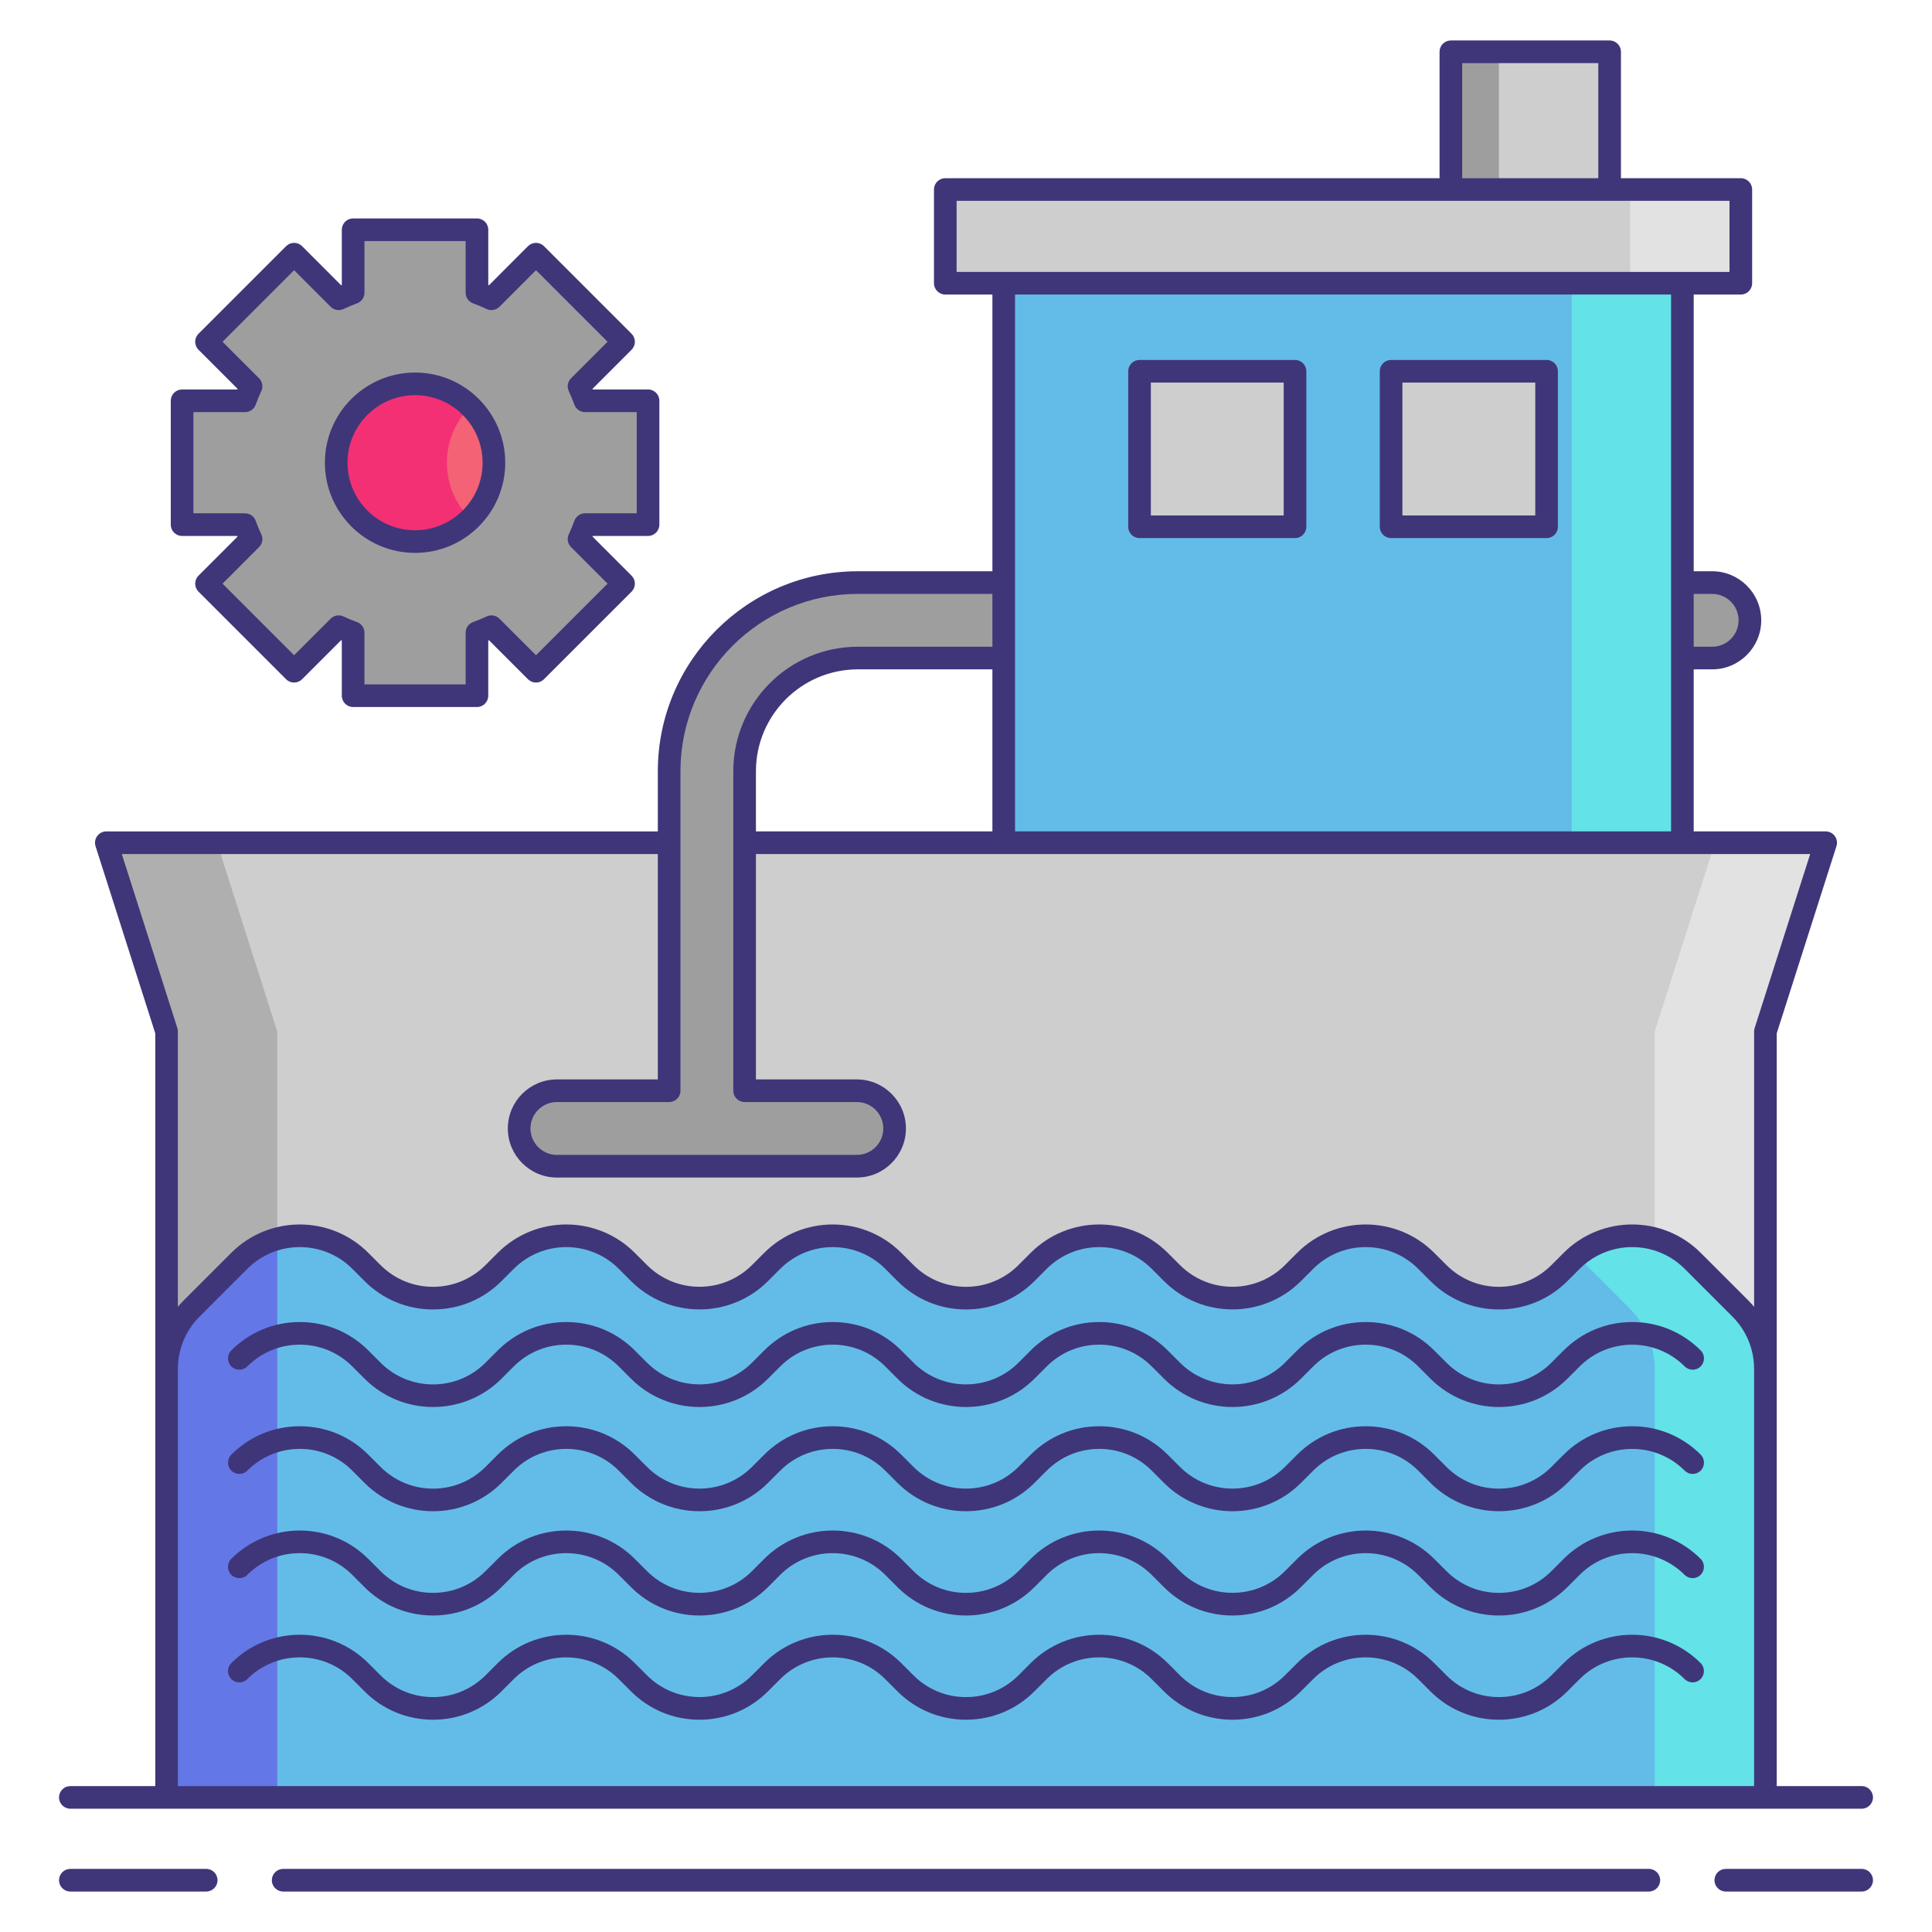 <svg id="Layer_1" enable-background="new 0 0 256 256" height="512" viewBox="0 0 256 256" width="512" xmlns="http://www.w3.org/2000/svg"><g><path d="m128 111.665h-113.912l7.985 25.022v101.478h105.927 105.927v-101.478l7.985-25.022z" fill="#cecece"/><g><path d="m227.245 111.665-7.985 25.022v101.478h14.667v-101.478l7.985-25.022z" fill="#e2e2e2"/></g><g><path d="m28.755 111.665h-14.667l7.985 25.022v101.478h14.667v-101.478z" fill="#afafaf"/></g><path d="m25.392 173.386 6.323-6.323c4.425-4.425 11.599-4.425 16.025 0l1.63 1.63c4.425 4.425 11.599 4.425 16.025 0l1.63-1.63c4.425-4.425 11.599-4.425 16.025 0l1.63 1.63c4.425 4.425 11.599 4.425 16.025 0l1.63-1.63c4.425-4.425 11.599-4.425 16.025 0l1.63 1.63c4.425 4.425 11.599 4.425 16.025 0l1.63-1.63c4.425-4.425 11.599-4.425 16.025 0l1.63 1.63c4.425 4.425 11.599 4.425 16.025 0l1.63-1.63c4.425-4.425 11.599-4.425 16.025 0l1.63 1.63c4.425 4.425 11.599 4.425 16.025 0l1.63-1.63c4.425-4.425 11.599-4.425 16.025 0l6.323 6.323c2.125 2.125 3.319 5.007 3.319 8.012v56.767h-211.859v-56.767c0-3.005 1.194-5.887 3.319-8.012z" fill="#63bce7"/><g><path d="m230.608 173.386-6.323-6.323c-4.207-4.207-10.894-4.406-15.346-.614.231.197.461.395.679.614l6.323 6.323c2.125 2.125 3.319 5.007 3.319 8.012v56.767h14.667v-56.767c0-3.005-1.194-5.887-3.319-8.012z" fill="#63e2e7"/></g><g><path d="m31.716 167.063-6.323 6.323c-2.125 2.125-3.319 5.007-3.319 8.012v56.767h14.666v-74.012c-1.84.501-3.58 1.465-5.024 2.91z" fill="#6377e7"/></g><path d="m226.873 77.195h-113.208c-13.785 0-25 11.215-25 25v42.333h-14.875c-2.761 0-5 2.239-5 5s2.239 5 5 5h39.75c2.761 0 5-2.239 5-5s-2.239-5-5-5h-14.875v-42.333c0-8.271 6.729-15 15-15h113.208c2.761 0 5-2.239 5-5s-2.239-5-5-5z" fill="#9e9e9e"/><path d="m132.998 37.529h89.927v74.136h-89.927z" fill="#63bce7"/><g><path d="m208.258 37.529h14.667v74.136h-14.667z" fill="#63e2e7"/></g><path d="m125.256 25.112h105.412v12.417h-105.412z" fill="#cecece"/><g><path d="m216.001 25.112h14.667v12.417h-14.667z" fill="#e2e2e2"/></g><path d="m192.248 6.862h21.034v18.25h-21.034z" fill="#9e9e9e"/><g><path d="m198.616 6.862h14.667v18.25h-14.667z" fill="#cecece"/></g><g fill="#cecece"><path d="m150.993 49.196h20.604v20.604h-20.604z"/><path d="m184.326 49.196h20.604v20.604h-20.604z"/></g><path d="m32.471 69.515c.236.659.503 1.292.795 1.92l-5.902 5.902 11.606 11.606 5.902-5.902c.628.292 1.267.559 1.92.795v8.35h16.408v-8.35c.652-.236 1.292-.503 1.92-.795l5.902 5.902 11.606-11.606-5.902-5.902c.292-.628.559-1.261.795-1.92h8.35v-16.408h-8.35c-.236-.652-.503-1.292-.795-1.92l5.902-5.902-11.607-11.605-5.902 5.908c-.628-.292-1.267-.565-1.92-.801v-8.344h-16.408v8.344c-.652.236-1.292.509-1.92.801l-5.902-5.908-11.605 11.605 5.902 5.902c-.292.628-.559 1.267-.795 1.92h-8.344v16.408z" fill="#9e9e9e"/><circle cx="54.998" cy="61.312" fill="#f46275" r="10.449"/><g><path d="m59.216 61.312c0-2.912 1.194-5.543 3.115-7.438-1.887-1.86-4.475-3.01-7.333-3.01-5.771 0-10.449 4.678-10.449 10.449s4.678 10.449 10.449 10.449c2.859 0 5.447-1.15 7.333-3.01-1.921-1.896-3.115-4.528-3.115-7.44z" fill="#f43075"/></g><g fill="#3f3679"><path d="m216.272 175.175c-3.428 0-6.65 1.334-9.073 3.758l-1.63 1.63c-1.857 1.856-4.326 2.879-6.952 2.879s-5.095-1.023-6.952-2.879l-1.63-1.63c-2.423-2.424-5.646-3.758-9.073-3.758s-6.649 1.334-9.073 3.758l-1.63 1.63c-3.833 3.832-10.07 3.833-13.904 0l-1.63-1.63c-2.423-2.424-5.646-3.758-9.073-3.758s-6.649 1.334-9.073 3.758l-1.63 1.63c-3.833 3.833-10.07 3.833-13.903 0l-1.63-1.63c-2.423-2.424-5.646-3.758-9.073-3.758s-6.649 1.334-9.073 3.758l-1.63 1.63c-3.833 3.832-10.07 3.833-13.904 0l-1.63-1.63c-2.423-2.424-5.646-3.758-9.073-3.758s-6.649 1.334-9.073 3.758l-1.63 1.63c-1.857 1.856-4.326 2.879-6.952 2.879s-5.095-1.023-6.952-2.879l-1.63-1.63c-2.423-2.424-5.646-3.758-9.073-3.758s-6.649 1.334-9.073 3.758c-.586.586-.586 1.536 0 2.121.586.586 1.536.586 2.121 0 1.857-1.857 4.326-2.879 6.952-2.879s5.095 1.022 6.952 2.879l1.63 1.63c5.003 5.003 13.143 5.003 18.146 0l1.63-1.63c1.857-1.857 4.326-2.879 6.952-2.879s5.095 1.022 6.952 2.879l1.63 1.63c5.003 5.003 13.144 5.003 18.146 0l1.63-1.63c1.857-1.857 4.326-2.879 6.952-2.879s5.095 1.022 6.952 2.879l1.63 1.63c5.003 5.003 13.143 5.003 18.146 0l1.63-1.63c1.857-1.857 4.326-2.879 6.952-2.879s5.095 1.022 6.952 2.879l1.63 1.63c5.003 5.003 13.143 5.003 18.146 0l1.63-1.63c1.857-1.857 4.326-2.879 6.952-2.879s5.095 1.022 6.952 2.879l1.63 1.63c2.501 2.501 5.787 3.752 9.073 3.752s6.571-1.251 9.073-3.752l1.63-1.63c3.833-3.833 10.071-3.833 13.904 0 .586.586 1.535.586 2.121 0 .586-.585.586-1.536 0-2.121-2.424-2.424-5.646-3.758-9.074-3.758z"/><path d="m216.272 188.985c-3.428 0-6.65 1.334-9.073 3.758l-1.63 1.63c-1.857 1.856-4.326 2.879-6.952 2.879s-5.095-1.023-6.952-2.879l-1.63-1.63c-2.423-2.424-5.646-3.758-9.073-3.758s-6.649 1.334-9.073 3.758l-1.63 1.63c-3.833 3.833-10.07 3.833-13.904 0l-1.63-1.63c-2.423-2.424-5.646-3.758-9.073-3.758s-6.649 1.334-9.073 3.758l-1.63 1.63c-3.833 3.833-10.07 3.833-13.903 0l-1.63-1.63c-2.423-2.424-5.646-3.758-9.073-3.758s-6.649 1.334-9.073 3.758l-1.63 1.63c-3.833 3.833-10.07 3.833-13.904 0l-1.63-1.63c-2.423-2.424-5.646-3.758-9.073-3.758s-6.649 1.334-9.073 3.758l-1.63 1.63c-1.857 1.856-4.326 2.879-6.952 2.879s-5.095-1.023-6.952-2.879l-1.63-1.63c-2.423-2.424-5.646-3.758-9.073-3.758s-6.649 1.334-9.073 3.758c-.586.586-.586 1.536 0 2.121.586.586 1.536.586 2.121 0 1.857-1.857 4.326-2.879 6.952-2.879s5.095 1.022 6.952 2.879l1.63 1.63c5.003 5.003 13.143 5.003 18.146 0l1.63-1.63c1.857-1.857 4.326-2.879 6.952-2.879s5.095 1.022 6.952 2.879l1.63 1.63c5.003 5.003 13.144 5.003 18.146 0l1.63-1.63c1.857-1.857 4.326-2.879 6.952-2.879s5.095 1.022 6.952 2.879l1.63 1.63c5.003 5.003 13.143 5.003 18.146 0l1.63-1.63c1.857-1.857 4.326-2.879 6.952-2.879s5.095 1.022 6.952 2.879l1.63 1.63c5.003 5.003 13.143 5.003 18.146 0l1.63-1.63c1.857-1.857 4.326-2.879 6.952-2.879s5.095 1.022 6.952 2.879l1.63 1.63c2.501 2.501 5.787 3.752 9.073 3.752s6.571-1.251 9.073-3.752l1.63-1.63c3.833-3.832 10.071-3.833 13.904 0 .586.586 1.535.586 2.121 0 .586-.585.586-1.536 0-2.121-2.424-2.423-5.646-3.758-9.074-3.758z"/><path d="m207.199 206.554-1.63 1.63c-1.857 1.857-4.326 2.879-6.952 2.879s-5.095-1.022-6.952-2.879l-1.63-1.63c-5.003-5.003-13.144-5.002-18.146 0l-1.63 1.63c-3.833 3.833-10.07 3.833-13.904 0l-1.63-1.63c-5.002-5.003-13.143-5.003-18.146 0l-1.63 1.63c-1.857 1.857-4.326 2.879-6.952 2.879s-5.095-1.022-6.952-2.879l-1.63-1.63c-5.003-5.003-13.144-5.002-18.146 0l-1.63 1.63c-3.833 3.833-10.07 3.833-13.904 0l-1.63-1.63c-5.003-5.003-13.144-5.003-18.146 0l-1.63 1.63c-1.857 1.857-4.326 2.879-6.952 2.879s-5.095-1.022-6.952-2.879l-1.63-1.63c-5.003-5.003-13.144-5.002-18.146 0-.586.585-.586 1.536 0 2.121.586.586 1.535.586 2.121 0 3.833-3.833 10.07-3.833 13.903 0l1.63 1.63c2.423 2.424 5.646 3.758 9.073 3.758s6.649-1.334 9.073-3.758l1.63-1.63c3.834-3.833 10.07-3.832 13.903 0l1.63 1.63c2.423 2.424 5.646 3.758 9.073 3.758s6.649-1.334 9.073-3.758l1.63-1.63c3.833-3.833 10.069-3.833 13.903 0l1.63 1.63c2.423 2.424 5.646 3.758 9.073 3.758s6.649-1.334 9.073-3.758l1.63-1.63c3.834-3.833 10.07-3.832 13.903 0l1.63 1.63c2.423 2.424 5.646 3.758 9.073 3.758 3.428 0 6.65-1.334 9.073-3.758l1.63-1.63c3.833-3.833 10.069-3.833 13.903 0l1.63 1.63c2.423 2.424 5.646 3.758 9.073 3.758s6.649-1.334 9.073-3.758l1.63-1.63c3.833-3.831 10.071-3.832 13.904 0 .586.586 1.536.586 2.121 0 .586-.586.586-1.536 0-2.121-4.998-5.004-13.138-5.003-18.141 0z"/><path d="m207.199 220.364-1.63 1.63c-1.857 1.857-4.326 2.879-6.952 2.879s-5.095-1.022-6.952-2.879l-1.63-1.63c-5.003-5.003-13.144-5.002-18.146 0l-1.63 1.63c-3.833 3.833-10.07 3.834-13.904 0l-1.63-1.63c-5.002-5.003-13.143-5.003-18.146 0l-1.63 1.63c-1.857 1.857-4.326 2.879-6.952 2.879s-5.095-1.022-6.952-2.879l-1.63-1.63c-5.003-5.003-13.144-5.002-18.146 0l-1.63 1.63c-3.833 3.834-10.07 3.833-13.904 0l-1.63-1.63c-5.003-5.003-13.144-5.003-18.146 0l-1.63 1.63c-1.857 1.857-4.326 2.879-6.952 2.879s-5.095-1.022-6.952-2.879l-1.63-1.63c-5.003-5.003-13.144-5.002-18.146 0-.586.585-.586 1.536 0 2.121.586.586 1.535.586 2.121 0 3.833-3.833 10.07-3.833 13.903 0l1.63 1.63c2.423 2.424 5.646 3.758 9.073 3.758s6.649-1.334 9.073-3.758l1.63-1.63c3.834-3.833 10.07-3.832 13.903 0l1.63 1.63c2.423 2.424 5.646 3.758 9.073 3.758s6.649-1.334 9.073-3.758l1.63-1.63c3.833-3.833 10.069-3.833 13.903 0l1.63 1.63c2.423 2.424 5.646 3.758 9.073 3.758s6.649-1.334 9.073-3.758l1.63-1.63c3.834-3.833 10.07-3.832 13.903 0l1.63 1.63c2.423 2.424 5.646 3.758 9.073 3.758 3.428 0 6.65-1.334 9.073-3.758l1.63-1.63c3.833-3.833 10.069-3.833 13.903 0l1.63 1.63c2.423 2.424 5.646 3.758 9.073 3.758s6.649-1.334 9.073-3.758l1.63-1.63c3.833-3.832 10.071-3.832 13.904 0 .586.586 1.536.586 2.121 0 .586-.586.586-1.536 0-2.121-4.998-5.003-13.138-5.002-18.141 0z"/><path d="m27.323 247.638h-18.003c-.829 0-1.5.671-1.5 1.5s.671 1.5 1.5 1.5h18.003c.829 0 1.5-.671 1.5-1.5s-.671-1.5-1.5-1.5z"/><path d="m246.68 247.638h-18.003c-.829 0-1.5.671-1.5 1.5s.671 1.5 1.5 1.5h18.003c.829 0 1.5-.671 1.5-1.5s-.671-1.5-1.5-1.5z"/><path d="m218.479 247.638h-180.958c-.829 0-1.5.671-1.5 1.5s.671 1.5 1.5 1.5h180.959c.829 0 1.5-.671 1.5-1.5s-.672-1.5-1.501-1.5z"/><path d="m9.32 239.665h12.753 211.854 12.753c.829 0 1.5-.671 1.5-1.5s-.671-1.5-1.5-1.5h-11.253v-55.267-44.478l7.914-24.799c.146-.456.064-.954-.218-1.341-.283-.387-.733-.615-1.211-.615h-17.487v-21.47h2.448c3.584 0 6.5-2.916 6.5-6.5s-2.916-6.5-6.5-6.5h-2.448v-36.666h6.243c.829 0 1.5-.671 1.5-1.5v-12.417c0-.829-.671-1.5-1.5-1.5h-15.885v-16.75c0-.829-.671-1.5-1.5-1.5h-21.035c-.829 0-1.5.671-1.5 1.5v16.75h-65.492c-.829 0-1.5.671-1.5 1.5v12.417c0 .829.671 1.5 1.5 1.5h6.242v36.667h-17.833c-14.612 0-26.5 11.888-26.5 26.5v7.97h-73.077c-.479 0-.929.229-1.211.615-.282.387-.363.885-.218 1.341l7.914 24.799v44.478 55.267h-11.253c-.829 0-1.5.671-1.5 1.5s.671 1.499 1.5 1.499zm217.553-160.97c1.93 0 3.5 1.57 3.5 3.5s-1.57 3.5-3.5 3.5h-2.448v-7zm-33.125-70.333h18.035v15.25h-18.035zm-66.992 18.25h65.492 21.035 15.885v9.417h-6.243-89.927-6.242zm94.669 12.417v71.136h-86.927v-71.136zm-121.26 71.136v-7.97c0-7.444 6.056-13.5 13.5-13.5h17.833v21.47zm-10-7.97c0-12.958 10.542-23.5 23.5-23.5h17.833v7h-17.833c-9.098 0-16.5 7.402-16.5 16.5v42.333c0 .829.671 1.5 1.5 1.5h14.875c1.93 0 3.5 1.57 3.5 3.5s-1.57 3.5-3.5 3.5h-39.75c-1.93 0-3.5-1.57-3.5-3.5s1.57-3.5 3.5-3.5h14.875c.829 0 1.5-.671 1.5-1.5zm-66.663 34.036-7.361-23.066h71.023v29.864h-13.374c-3.584 0-6.5 2.916-6.5 6.5s2.916 6.5 6.5 6.5h39.75c3.584 0 6.5-2.916 6.5-6.5s-2.916-6.5-6.5-6.5h-13.375v-29.864h32.833 89.927 16.934l-7.361 23.066c-.047.147-.071.301-.071.456v36.474c-.241-.287-.49-.568-.758-.836l-6.323-6.324c-5.003-5.003-13.144-5.002-18.146 0l-1.63 1.63c-1.857 1.857-4.326 2.879-6.952 2.879s-5.095-1.022-6.952-2.879l-1.63-1.63c-5.003-5.003-13.144-5.002-18.146 0l-1.63 1.63c-3.833 3.833-10.07 3.833-13.904 0l-1.63-1.63c-5.002-5.002-13.143-5.003-18.146 0l-1.63 1.63c-1.857 1.857-4.326 2.879-6.952 2.879s-5.095-1.022-6.952-2.879l-1.63-1.63c-5.003-5.003-13.144-5.002-18.146 0l-1.63 1.63c-3.833 3.833-10.07 3.833-13.904 0l-1.63-1.63c-5.003-5.002-13.144-5.003-18.146 0l-1.63 1.63c-1.857 1.857-4.326 2.879-6.952 2.879s-5.095-1.022-6.952-2.879l-1.63-1.63c-5.003-5.003-13.144-5.002-18.146 0l-6.324 6.324c-.268.268-.517.549-.758.836v-36.474c.005-.155-.019-.309-.066-.456zm.071 45.167c0-2.626 1.022-5.095 2.879-6.952l6.324-6.324c3.833-3.833 10.07-3.833 13.903 0l1.63 1.63c2.423 2.424 5.646 3.758 9.073 3.758s6.649-1.334 9.073-3.758l1.63-1.63c3.834-3.833 10.07-3.832 13.903 0l1.63 1.63c5.003 5.003 13.144 5.003 18.146 0l1.63-1.63c3.833-3.833 10.069-3.833 13.903 0l1.63 1.63c2.423 2.424 5.646 3.758 9.073 3.758s6.649-1.334 9.073-3.758l1.63-1.63c3.834-3.833 10.07-3.832 13.903 0l1.63 1.63c5.002 5.002 13.143 5.003 18.146 0l1.63-1.63c3.833-3.833 10.069-3.833 13.903 0l1.63 1.63c2.423 2.424 5.646 3.758 9.073 3.758s6.649-1.334 9.073-3.758l1.63-1.63c3.833-3.833 10.07-3.833 13.904 0l6.323 6.324c1.857 1.857 2.879 4.326 2.879 6.952v55.267h-208.854z"/><path d="m150.993 71.3h20.604c.829 0 1.5-.671 1.5-1.5v-20.605c0-.829-.671-1.5-1.5-1.5h-20.604c-.829 0-1.5.671-1.5 1.5v20.605c0 .828.671 1.5 1.5 1.5zm1.5-20.605h17.604v17.605h-17.604z"/><path d="m184.326 71.3h20.604c.829 0 1.5-.671 1.5-1.5v-20.605c0-.829-.671-1.5-1.5-1.5h-20.604c-.829 0-1.5.671-1.5 1.5v20.605c0 .828.672 1.5 1.5 1.5zm1.5-20.605h17.604v17.605h-17.604z"/><path d="m24.127 71.016h7.315c.012.028.024.057.036.085l-5.175 5.176c-.586.586-.586 1.536 0 2.121l11.605 11.605c.586.586 1.535.586 2.121 0l5.176-5.176c.028.012.057.023.085.035v7.323c0 .829.671 1.5 1.5 1.5h16.408c.829 0 1.5-.671 1.5-1.5v-7.323c.028-.012.057-.023.085-.035l5.176 5.176c.281.281.663.439 1.061.439s.779-.158 1.061-.439l11.606-11.605c.281-.281.439-.663.439-1.061s-.158-.779-.439-1.061l-5.175-5.176c.012-.028.024-.057.036-.085h7.322c.829 0 1.5-.671 1.5-1.5v-16.408c0-.829-.671-1.5-1.5-1.5h-7.323c-.012-.028-.023-.057-.036-.085l5.176-5.176c.281-.281.439-.663.439-1.061s-.158-.779-.439-1.061l-11.605-11.605c-.281-.281-.663-.439-1.061-.439-.398 0-.779.158-1.061.44l-5.174 5.18c-.029-.012-.058-.024-.087-.037v-7.32c0-.829-.671-1.5-1.5-1.5h-16.408c-.829 0-1.5.671-1.5 1.5v7.32c-.029.012-.058.024-.086.037l-5.174-5.18c-.281-.282-.663-.44-1.061-.44-.398 0-.779.158-1.061.439l-11.606 11.606c-.586.586-.586 1.536 0 2.121l5.176 5.176c-.012.028-.024.057-.036.085h-7.316c-.829 0-1.5.671-1.5 1.5v16.408c0 .829.671 1.501 1.5 1.501zm1.5-16.409h6.844c.632 0 1.196-.396 1.411-.99.213-.588.463-1.192.744-1.797.266-.571.146-1.248-.299-1.693l-4.841-4.841 9.484-9.484 4.842 4.847c.445.446 1.121.565 1.694.3.654-.304 1.242-.55 1.797-.751.594-.215.989-.779.989-1.41v-6.844h13.408v6.844c0 .631.396 1.195.989 1.41.557.202 1.145.448 1.798.751.572.266 1.248.146 1.694-.3l4.841-4.847 9.484 9.484-4.841 4.841c-.446.445-.565 1.122-.299 1.693.281.604.531 1.209.744 1.797.215.594.779.99 1.411.99h6.85v13.408h-6.85c-.633 0-1.198.398-1.412.994-.206.574-.449 1.161-.743 1.792-.266.571-.146 1.248.299 1.693l4.841 4.842-9.484 9.484-4.842-4.84c-.445-.445-1.122-.566-1.693-.299-.607.283-1.212.533-1.797.745-.594.215-.99.779-.99 1.411v6.85h-13.409v-6.85c0-.632-.396-1.196-.99-1.411-.583-.211-1.188-.461-1.796-.745-.572-.267-1.248-.146-1.693.299l-4.842 4.842-9.484-9.484 4.841-4.842c.446-.445.565-1.122.299-1.693-.294-.632-.537-1.218-.743-1.792-.214-.596-.779-.994-1.412-.994h-6.844z"/><path d="m54.998 73.261c6.588 0 11.949-5.36 11.949-11.949s-5.36-11.949-11.949-11.949-11.949 5.36-11.949 11.949 5.361 11.949 11.949 11.949zm0-20.897c4.935 0 8.949 4.014 8.949 8.949s-4.014 8.949-8.949 8.949-8.949-4.014-8.949-8.949 4.014-8.949 8.949-8.949z"/></g></g></svg>